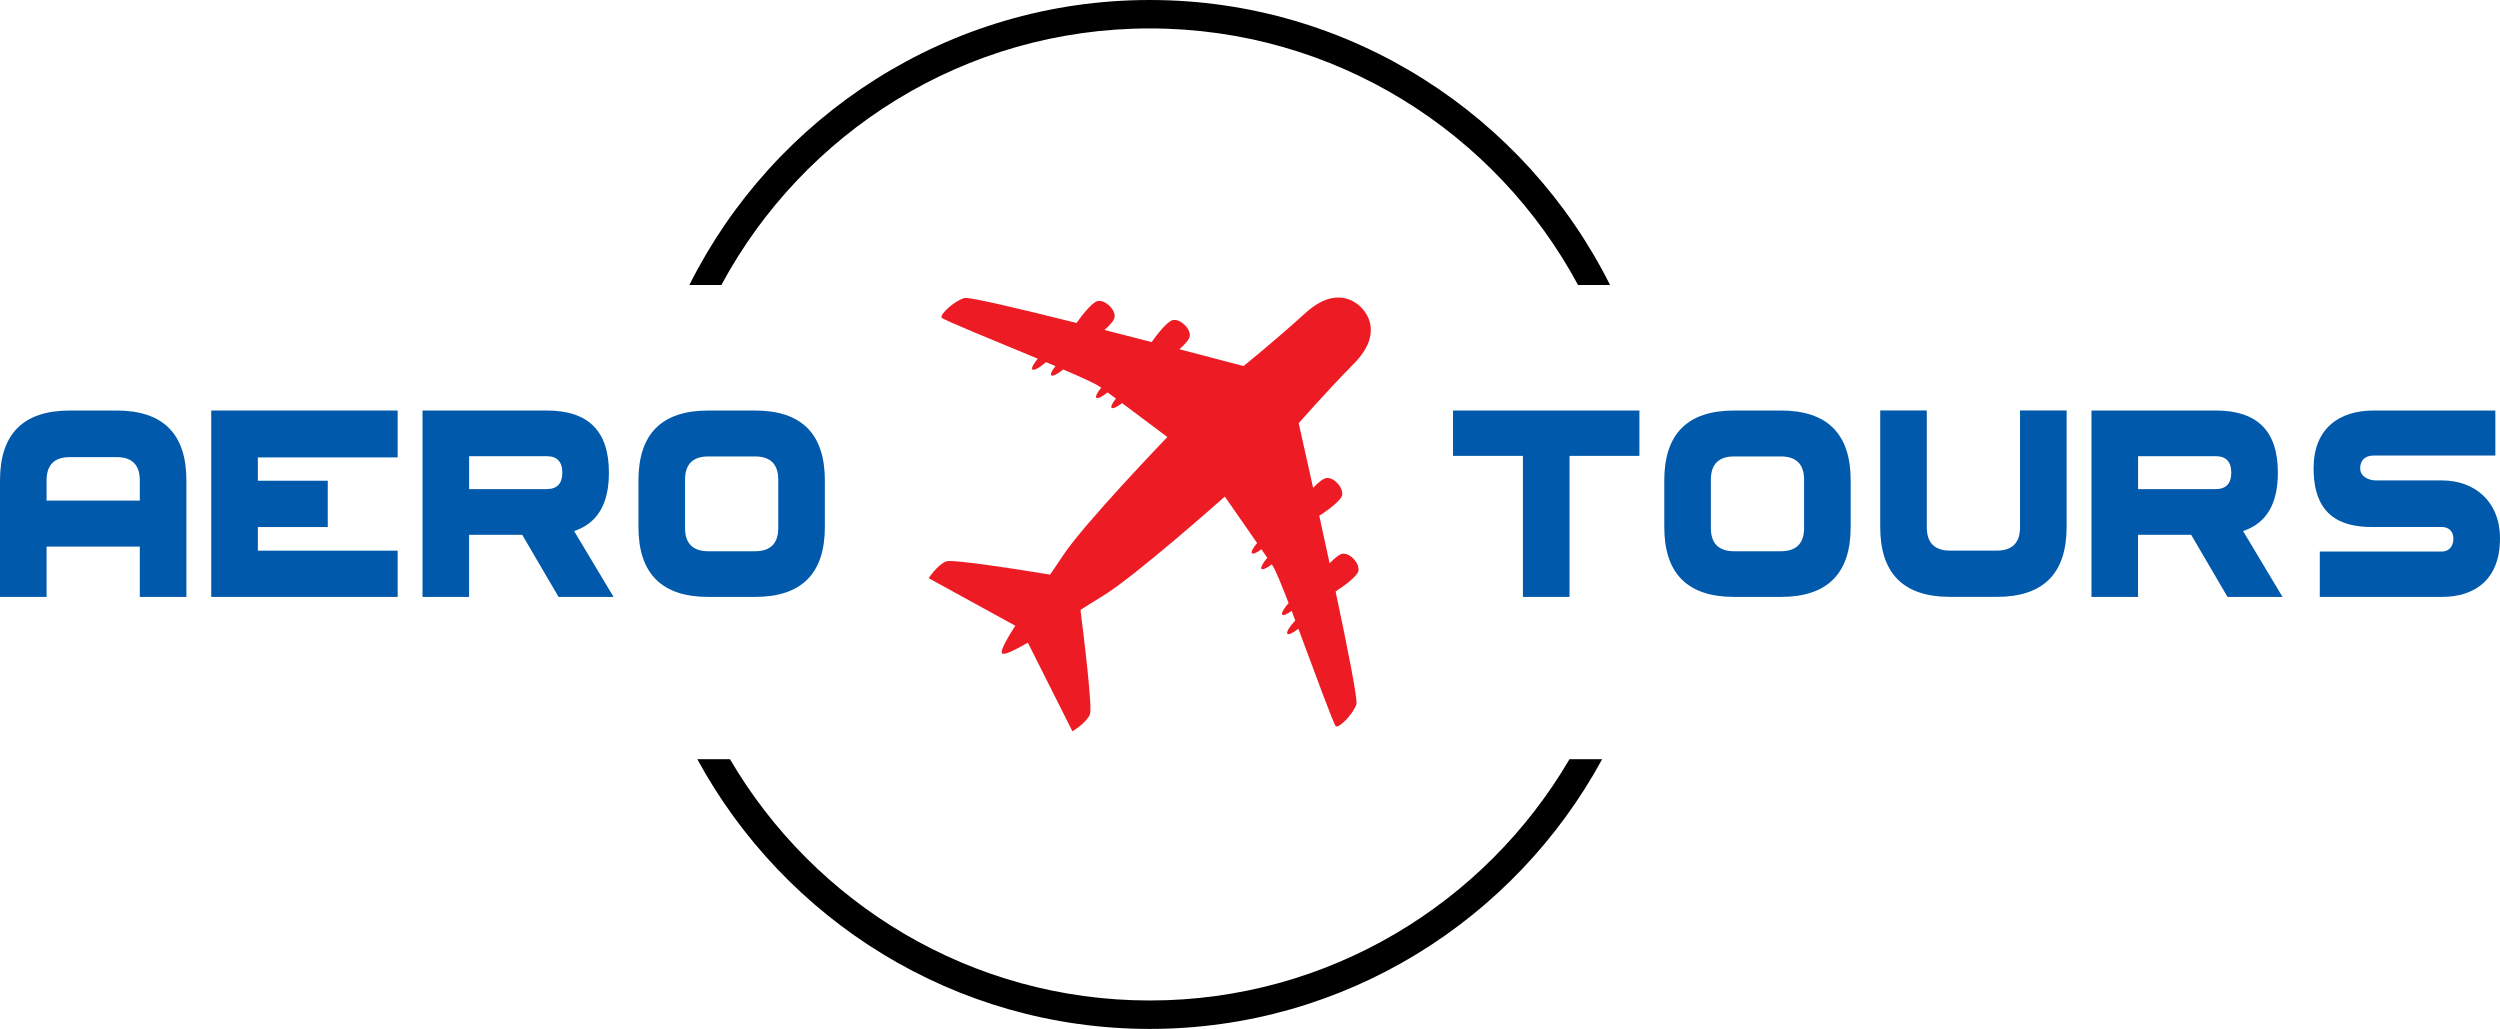 <?xml version="1.0" encoding="UTF-8"?><svg id="Layer_2" xmlns="http://www.w3.org/2000/svg" viewBox="0 0 791.44 325.73"><defs><style>.cls-1{fill:#ed1c24;}.cls-2{fill:#0059aa;}</style></defs><g id="Layer_1-2"><g><path d="m228.37,90.22c25.98-48.31,77.02-81.22,135.6-81.22s109.62,32.92,135.6,81.22h10.13C482.97,36.78,427.69,0,363.98,0s-118.99,36.78-145.74,90.22h10.13Z"/><path d="m496.86,240.35c-26.72,45.65-76.28,76.38-132.88,76.38s-106.16-30.73-132.88-76.38h-10.34c27.6,50.81,81.45,85.38,143.22,85.38s115.62-34.57,143.22-85.38h-10.34Z"/></g><g><path class="cls-1" d="m413.27,99.09c-9.89,8.99-19.6,16.79-19.6,16.79,0,0-8.53-2.26-20.29-5.32,1.77-1.56,3.21-3.17,3.29-4.25.18-2.45-3.03-5.38-5.33-4.99-1.59.27-4.72,4.06-6.75,6.97-4.79-1.24-9.86-2.53-14.93-3.82,1.74-1.54,3.13-3.11,3.21-4.19.18-2.45-3.03-5.38-5.33-4.99-1.58.27-4.7,4.04-6.74,6.95-18.07-4.52-34.14-8.33-35.51-7.9-3.25,1.01-7.71,5.08-7.22,6.19.29.67,16.51,7.19,30.48,13.03-1.39,1.64-2.13,3.01-1.74,3.41.45.46,2.28-.55,4.33-2.32,1.02.43,2.02.85,2.99,1.26-1.12,1.41-1.68,2.55-1.33,2.91.41.42,1.96-.37,3.78-1.86,5.8,2.49,10.29,4.53,11.56,5.45.15.1.3.22.47.34-1.26,1.53-1.91,2.79-1.54,3.17.39.41,1.84-.31,3.57-1.69.79.58,1.68,1.24,2.63,1.94-1.14,1.43-1.71,2.58-1.36,2.94.37.39,1.7-.25,3.32-1.49,6.44,4.8,14.32,10.73,14.32,10.73,0,0-26.53,27.6-32.99,37.46-6.46,9.86-20.98,29.31-19.32,31.03,1.66,1.72,21.67-12.04,31.78-18.11,10.11-6.08,38.73-31.52,38.73-31.52,0,0,5.65,8.09,10.21,14.69-1.31,1.57-1.99,2.87-1.62,3.25.35.36,1.53-.17,3-1.25.67.97,1.29,1.88,1.85,2.7-1.44,1.68-2.21,3.09-1.82,3.5.37.38,1.65-.22,3.23-1.42.12.17.23.34.32.48.87,1.3,2.74,5.86,5.02,11.74-1.55,1.77-2.41,3.28-2,3.71.34.36,1.5-.16,2.96-1.22.38.99.76,2,1.15,3.03-1.86,1.99-2.93,3.77-2.49,4.24.38.4,1.78-.29,3.47-1.61,5.32,14.16,11.25,30.59,11.9,30.9,1.09.52,5.34-3.77,6.47-6.98.48-1.36-2.73-17.53-6.58-35.73,2.99-1.92,6.88-4.89,7.21-6.46.48-2.27-2.34-5.59-4.8-5.5-1.08.04-2.7,1.37-4.31,3.05-1.1-5.11-2.21-10.21-3.27-15.04,2.99-1.92,6.9-4.91,7.23-6.48.48-2.27-2.34-5.59-4.8-5.5-1.09.04-2.75,1.41-4.38,3.12-2.62-11.85-4.56-20.44-4.56-20.44,0,0,8.17-9.4,17.53-18.93,9.36-9.53,3.79-16.14,2.34-17.64-1.45-1.5-7.85-7.31-17.74,1.68Z"/><path class="cls-1" d="m332.38,185.73c.82-1.18,1.61-2.33,2.38-3.44-12.25-2.02-33.26-5.32-35.22-4.57-2.78,1.07-5.54,5.33-5.54,5.33l29.32,16.09c2.06-3.23,5-7.55,9.06-13.4Z"/><path class="cls-1" d="m324.49,201.66l15.01,29.85s4.36-2.59,5.54-5.33c.83-1.93-1.7-23.01-3.26-35.31-1.14.72-2.33,1.48-3.53,2.25-6.01,3.83-10.45,6.6-13.75,8.54Z"/></g><g><path class="cls-2" d="m0,188.97v-36.88c0-14.75,7.38-22.13,22.13-22.13h14.75c14.75,0,22.13,7.38,22.13,22.13v36.88h-14.75v-15.93H14.75v15.93H0Zm14.75-30.49h29.51v-6.39c0-4.92-2.46-7.38-7.38-7.38h-14.75c-4.92,0-7.38,2.46-7.38,7.38v6.39Z"/><path class="cls-2" d="m125.89,188.97h-59.01v-59.01h59.01v14.85h-44.26v7.38h22.13v14.66h-22.13v7.48h44.26v14.66Z"/><path class="cls-2" d="m133.76,188.97v-59.01h39.34c13.18,0,19.67,6.49,19.67,19.67,0,9.93-3.64,16.03-11.02,18.49l12.49,20.85h-17.41l-11.51-19.67h-16.82v19.67h-14.75Zm14.75-34.13h24.59c3.34,0,4.92-1.87,4.92-5.21s-1.57-5.21-4.92-5.21h-24.59v10.43Z"/><path class="cls-2" d="m224.25,188.97c-14.75,0-22.13-7.38-22.13-22.13v-14.75c0-14.75,7.38-22.13,22.13-22.13h14.75c14.75,0,22.13,7.38,22.13,22.13v14.75c0,14.75-7.38,22.13-22.13,22.13h-14.75Zm14.75-14.46c4.92,0,7.38-2.46,7.38-7.38v-15.25c0-4.92-2.46-7.38-7.38-7.38h-14.75c-4.92,0-7.38,2.46-7.38,7.38v15.25c0,4.92,2.46,7.38,7.38,7.38h14.75Z"/></g><g><path class="cls-2" d="m482.12,188.97v-44.65h-22.13v-14.36h59.01v14.36h-22.13v44.65h-14.75Z"/><path class="cls-2" d="m549,188.97c-14.75,0-22.13-7.38-22.13-22.13v-14.75c0-14.75,7.38-22.13,22.13-22.13h14.75c14.75,0,22.13,7.38,22.13,22.13v14.75c0,14.75-7.38,22.13-22.13,22.13h-14.75Zm14.75-14.46c4.92,0,7.38-2.46,7.38-7.38v-15.25c0-4.92-2.46-7.38-7.38-7.38h-14.75c-4.92,0-7.38,2.46-7.38,7.38v15.25c0,4.92,2.46,7.38,7.38,7.38h14.75Z"/><path class="cls-2" d="m609.98,129.95v36.98c0,4.92,2.46,7.38,7.38,7.38h14.75c4.92,0,7.38-2.46,7.38-7.38v-36.98h14.75v36.88c0,14.75-7.38,22.13-22.13,22.13h-14.75c-14.75,0-22.13-7.38-22.13-22.13v-36.88h14.75Z"/><path class="cls-2" d="m662.11,188.97v-59.01h39.34c13.18,0,19.67,6.49,19.67,19.67,0,9.93-3.64,16.03-11.02,18.49l12.49,20.85h-17.41l-11.51-19.67h-16.82v19.67h-14.75Zm14.75-34.13h24.59c3.34,0,4.92-1.87,4.92-5.21s-1.57-5.21-4.92-5.21h-24.59v10.43Z"/><path class="cls-2" d="m789.97,144.22h-38.56c-2.46,0-4.23,1.28-4.23,4.03s2.85,3.84,4.92,3.84h20.95c10.33,0,18.39,6.59,18.39,18.39,0,13.08-8.07,18.49-18.39,18.49h-38.66v-14.36h38.66c2.07,0,3.64-1.48,3.64-4.13,0-2.36-1.57-3.64-3.64-3.64h-22.13c-10.33,0-18.49-3.93-18.49-18.59,0-12.59,8.07-18.29,18.98-18.29h38.56v14.26Z"/></g></g></svg>